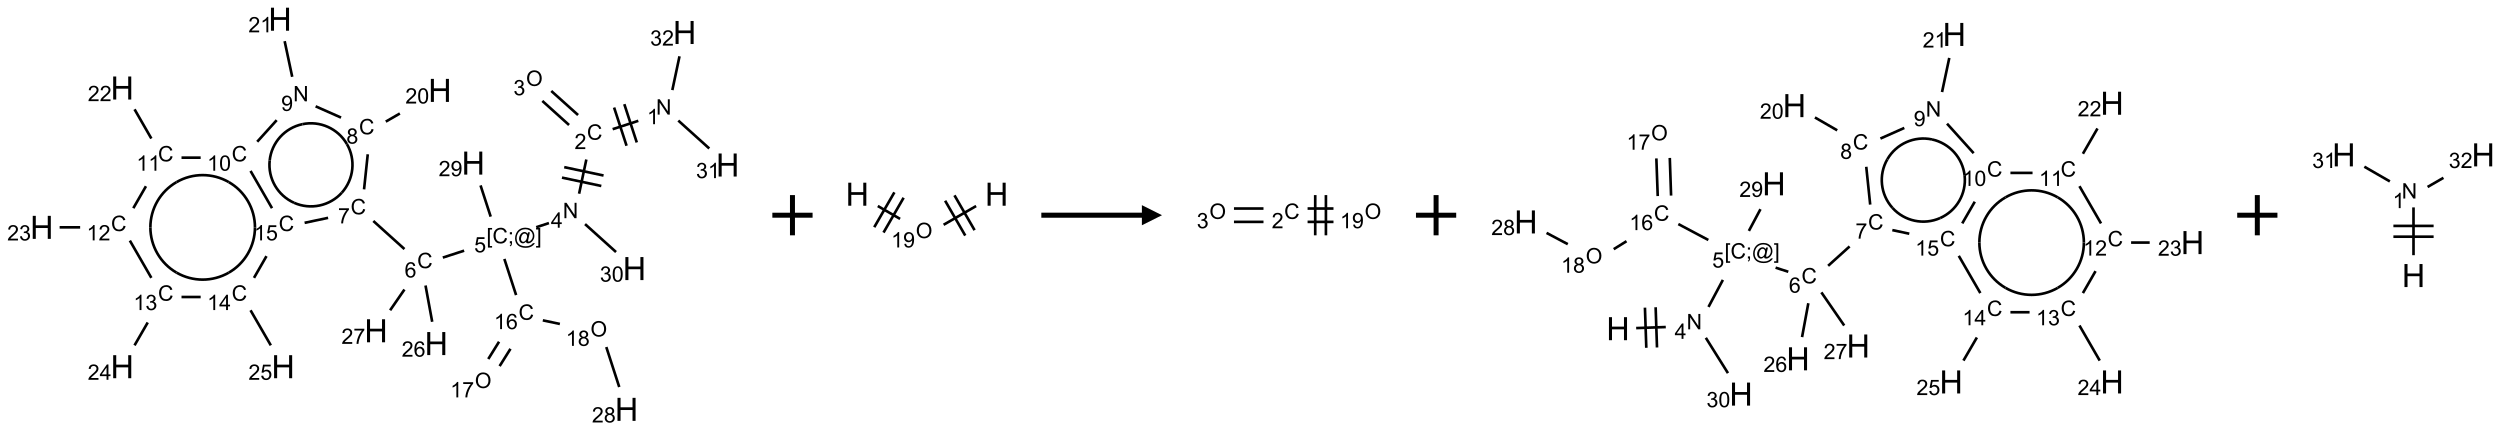 <?xml version="1.0" encoding="UTF-8"?>
<svg xmlns="http://www.w3.org/2000/svg" xmlns:xlink="http://www.w3.org/1999/xlink" width="1243" height="214" viewBox="0 0 1243 214">
<defs>
<g>
<g id="glyph-0-0">
<path d="M 1.332 0 L 1.332 -6.668 L 6.668 -6.668 L 6.668 0 Z M 1.5 -0.168 L 6.5 -0.168 L 6.5 -6.5 L 1.5 -6.5 Z M 1.5 -0.168 "/>
</g>
<g id="glyph-0-1">
<path d="M 0.812 0 L 0.812 -7.637 L 1.848 -7.637 L 5.859 -1.641 L 5.859 -7.637 L 6.828 -7.637 L 6.828 0 L 5.793 0 L 1.781 -6 L 1.781 0 Z M 0.812 0 "/>
</g>
<g id="glyph-0-2">
<path d="M 3.973 0 L 3.035 0 L 3.035 -5.973 C 2.809 -5.758 2.516 -5.543 2.148 -5.328 C 1.781 -5.113 1.453 -4.953 1.16 -4.844 L 1.16 -5.75 C 1.684 -5.996 2.145 -6.297 2.535 -6.645 C 2.93 -6.996 3.207 -7.336 3.371 -7.668 L 3.973 -7.668 Z M 3.973 0 "/>
</g>
<g id="glyph-0-3">
<path d="M 6.27 -2.676 L 7.281 -2.422 C 7.07 -1.594 6.688 -0.961 6.137 -0.523 C 5.586 -0.086 4.914 0.129 4.121 0.129 C 3.297 0.129 2.629 -0.039 2.113 -0.371 C 1.598 -0.707 1.203 -1.191 0.934 -1.828 C 0.664 -2.465 0.531 -3.145 0.531 -3.875 C 0.531 -4.672 0.684 -5.363 0.988 -5.957 C 1.293 -6.547 1.723 -6.996 2.285 -7.305 C 2.844 -7.613 3.461 -7.766 4.137 -7.766 C 4.898 -7.766 5.543 -7.57 6.062 -7.184 C 6.582 -6.793 6.945 -6.246 7.152 -5.543 L 6.156 -5.309 C 5.98 -5.863 5.723 -6.266 5.387 -6.52 C 5.051 -6.773 4.625 -6.902 4.113 -6.902 C 3.527 -6.902 3.039 -6.762 2.645 -6.48 C 2.25 -6.199 1.973 -5.82 1.812 -5.348 C 1.652 -4.871 1.574 -4.383 1.574 -3.879 C 1.574 -3.23 1.668 -2.664 1.855 -2.18 C 2.047 -1.695 2.34 -1.332 2.738 -1.094 C 3.137 -0.855 3.57 -0.734 4.035 -0.734 C 4.602 -0.734 5.082 -0.898 5.473 -1.223 C 5.867 -1.551 6.133 -2.035 6.27 -2.676 Z M 6.27 -2.676 "/>
</g>
<g id="glyph-0-4">
<path d="M 5.371 -0.902 L 5.371 0 L 0.324 0 C 0.316 -0.227 0.352 -0.441 0.434 -0.652 C 0.562 -0.996 0.766 -1.332 1.051 -1.668 C 1.332 -2 1.742 -2.387 2.277 -2.824 C 3.105 -3.504 3.668 -4.043 3.957 -4.441 C 4.25 -4.84 4.395 -5.215 4.395 -5.566 C 4.395 -5.938 4.262 -6.254 3.996 -6.508 C 3.73 -6.762 3.387 -6.891 2.957 -6.891 C 2.508 -6.891 2.145 -6.754 1.875 -6.484 C 1.605 -6.215 1.469 -5.84 1.465 -5.359 L 0.5 -5.457 C 0.566 -6.176 0.812 -6.727 1.246 -7.102 C 1.676 -7.477 2.254 -7.668 2.98 -7.668 C 3.711 -7.668 4.293 -7.465 4.719 -7.059 C 5.145 -6.652 5.359 -6.148 5.359 -5.547 C 5.359 -5.242 5.297 -4.941 5.172 -4.645 C 5.047 -4.352 4.84 -4.039 4.551 -3.715 C 4.262 -3.387 3.777 -2.938 3.105 -2.371 C 2.543 -1.898 2.18 -1.578 2.02 -1.41 C 1.859 -1.242 1.73 -1.07 1.625 -0.902 Z M 5.371 -0.902 "/>
</g>
<g id="glyph-0-5">
<path d="M 0.516 -3.719 C 0.516 -4.984 0.855 -5.977 1.535 -6.695 C 2.215 -7.414 3.094 -7.77 4.172 -7.77 C 4.875 -7.77 5.512 -7.602 6.078 -7.266 C 6.645 -6.93 7.074 -6.461 7.371 -5.855 C 7.668 -5.254 7.816 -4.57 7.816 -3.809 C 7.816 -3.035 7.66 -2.34 7.348 -1.73 C 7.035 -1.117 6.594 -0.656 6.02 -0.34 C 5.449 -0.027 4.828 0.129 4.168 0.129 C 3.449 0.129 2.805 -0.043 2.238 -0.391 C 1.672 -0.738 1.246 -1.211 0.953 -1.812 C 0.66 -2.414 0.516 -3.047 0.516 -3.719 Z M 1.559 -3.703 C 1.559 -2.781 1.805 -2.059 2.301 -1.527 C 2.793 -1 3.414 -0.734 4.16 -0.734 C 4.922 -0.734 5.547 -1 6.039 -1.535 C 6.531 -2.07 6.777 -2.828 6.777 -3.812 C 6.777 -4.434 6.672 -4.977 6.461 -5.441 C 6.25 -5.902 5.945 -6.262 5.539 -6.52 C 5.133 -6.773 4.68 -6.902 4.176 -6.902 C 3.461 -6.902 2.848 -6.656 2.332 -6.164 C 1.816 -5.672 1.559 -4.852 1.559 -3.703 Z M 1.559 -3.703 "/>
</g>
<g id="glyph-0-6">
<path d="M 0.449 -2.016 L 1.387 -2.141 C 1.492 -1.609 1.676 -1.227 1.934 -0.992 C 2.191 -0.758 2.508 -0.641 2.879 -0.641 C 3.32 -0.641 3.695 -0.793 3.996 -1.098 C 4.301 -1.402 4.453 -1.781 4.453 -2.234 C 4.453 -2.664 4.312 -3.02 4.031 -3.301 C 3.75 -3.578 3.391 -3.719 2.957 -3.719 C 2.781 -3.719 2.562 -3.684 2.297 -3.613 L 2.402 -4.438 C 2.465 -4.43 2.516 -4.426 2.551 -4.426 C 2.949 -4.426 3.312 -4.531 3.629 -4.738 C 3.949 -4.949 4.109 -5.27 4.109 -5.703 C 4.109 -6.047 3.992 -6.332 3.762 -6.559 C 3.527 -6.785 3.227 -6.895 2.859 -6.895 C 2.496 -6.895 2.191 -6.781 1.949 -6.551 C 1.707 -6.324 1.547 -5.98 1.48 -5.52 L 0.543 -5.688 C 0.656 -6.316 0.918 -6.805 1.324 -7.148 C 1.73 -7.492 2.234 -7.668 2.84 -7.668 C 3.254 -7.668 3.641 -7.578 3.988 -7.398 C 4.34 -7.219 4.609 -6.977 4.793 -6.668 C 4.98 -6.359 5.074 -6.031 5.074 -5.684 C 5.074 -5.352 4.984 -5.051 4.809 -4.781 C 4.629 -4.512 4.367 -4.297 4.02 -4.137 C 4.473 -4.031 4.824 -3.816 5.074 -3.488 C 5.324 -3.16 5.449 -2.75 5.449 -2.254 C 5.449 -1.59 5.203 -1.023 4.719 -0.559 C 4.234 -0.098 3.617 0.137 2.875 0.137 C 2.203 0.137 1.648 -0.062 1.207 -0.465 C 0.762 -0.863 0.512 -1.379 0.449 -2.016 Z M 0.449 -2.016 "/>
</g>
<g id="glyph-0-7">
<path d="M 3.449 0 L 3.449 -1.828 L 0.137 -1.828 L 0.137 -2.688 L 3.621 -7.637 L 4.387 -7.637 L 4.387 -2.688 L 5.418 -2.688 L 5.418 -1.828 L 4.387 -1.828 L 4.387 0 Z M 3.449 -2.688 L 3.449 -6.129 L 1.059 -2.688 Z M 3.449 -2.688 "/>
</g>
<g id="glyph-0-8">
<path d="M 0.723 2.121 L 0.723 -7.637 L 2.793 -7.637 L 2.793 -6.859 L 1.66 -6.859 L 1.66 1.344 L 2.793 1.344 L 2.793 2.121 Z M 0.723 2.121 "/>
</g>
<g id="glyph-0-9">
<path d="M 0.949 -4.465 L 0.949 -5.531 L 2.016 -5.531 L 2.016 -4.465 Z M 0.949 0 L 0.949 -1.066 L 2.016 -1.066 L 2.016 0 C 2.016 0.391 1.945 0.711 1.809 0.949 C 1.668 1.191 1.449 1.379 1.145 1.512 L 0.887 1.109 C 1.082 1.023 1.23 0.895 1.324 0.727 C 1.418 0.559 1.469 0.316 1.48 0 Z M 0.949 0 "/>
</g>
<g id="glyph-0-10">
<path d="M 6.047 -0.848 C 5.82 -0.59 5.57 -0.379 5.289 -0.223 C 5.008 -0.062 4.73 0.016 4.449 0.016 C 4.141 0.016 3.84 -0.074 3.547 -0.254 C 3.254 -0.434 3.02 -0.715 2.836 -1.09 C 2.652 -1.465 2.562 -1.875 2.562 -2.324 C 2.562 -2.875 2.703 -3.43 2.988 -3.98 C 3.27 -4.535 3.621 -4.953 4.043 -5.23 C 4.461 -5.508 4.871 -5.645 5.266 -5.645 C 5.566 -5.645 5.855 -5.566 6.129 -5.41 C 6.402 -5.25 6.641 -5.012 6.84 -4.688 L 7.016 -5.496 L 7.949 -5.496 L 7.199 -2 C 7.094 -1.516 7.043 -1.246 7.043 -1.191 C 7.043 -1.098 7.078 -1.02 7.148 -0.949 C 7.219 -0.883 7.305 -0.848 7.406 -0.848 C 7.59 -0.848 7.832 -0.953 8.129 -1.168 C 8.527 -1.445 8.84 -1.816 9.07 -2.285 C 9.301 -2.75 9.418 -3.234 9.418 -3.73 C 9.418 -4.309 9.27 -4.852 8.973 -5.355 C 8.676 -5.859 8.23 -6.262 7.645 -6.562 C 7.055 -6.863 6.406 -7.016 5.691 -7.016 C 4.879 -7.016 4.137 -6.824 3.465 -6.445 C 2.793 -6.066 2.273 -5.52 1.902 -4.809 C 1.535 -4.098 1.348 -3.34 1.348 -2.527 C 1.348 -1.676 1.535 -0.941 1.902 -0.328 C 2.273 0.285 2.809 0.742 3.508 1.035 C 4.207 1.328 4.984 1.473 5.832 1.473 C 6.742 1.473 7.504 1.32 8.121 1.016 C 8.734 0.711 9.195 0.34 9.5 -0.098 L 10.441 -0.098 C 10.266 0.266 9.961 0.637 9.531 1.016 C 9.102 1.395 8.59 1.695 7.996 1.914 C 7.402 2.133 6.688 2.246 5.848 2.246 C 5.078 2.246 4.367 2.145 3.715 1.949 C 3.066 1.75 2.512 1.453 2.051 1.055 C 1.594 0.656 1.25 0.199 1.016 -0.316 C 0.723 -0.973 0.578 -1.684 0.578 -2.441 C 0.578 -3.289 0.75 -4.098 1.098 -4.863 C 1.523 -5.805 2.125 -6.527 2.902 -7.027 C 3.684 -7.527 4.629 -7.777 5.738 -7.777 C 6.602 -7.777 7.375 -7.602 8.059 -7.246 C 8.746 -6.895 9.285 -6.371 9.684 -5.672 C 10.02 -5.07 10.188 -4.418 10.188 -3.715 C 10.188 -2.707 9.832 -1.812 9.125 -1.031 C 8.492 -0.328 7.801 0.02 7.051 0.02 C 6.812 0.02 6.617 -0.016 6.473 -0.09 C 6.324 -0.16 6.215 -0.266 6.145 -0.402 C 6.102 -0.488 6.066 -0.637 6.047 -0.848 Z M 3.527 -2.262 C 3.527 -1.785 3.641 -1.414 3.863 -1.152 C 4.09 -0.887 4.348 -0.754 4.641 -0.754 C 4.836 -0.754 5.039 -0.812 5.254 -0.93 C 5.469 -1.047 5.676 -1.219 5.871 -1.449 C 6.066 -1.676 6.23 -1.969 6.355 -2.32 C 6.48 -2.672 6.543 -3.027 6.543 -3.379 C 6.543 -3.852 6.426 -4.219 6.191 -4.48 C 5.957 -4.738 5.672 -4.871 5.332 -4.871 C 5.109 -4.871 4.902 -4.812 4.707 -4.699 C 4.512 -4.586 4.32 -4.406 4.137 -4.156 C 3.953 -3.906 3.805 -3.602 3.691 -3.246 C 3.582 -2.887 3.527 -2.559 3.527 -2.262 Z M 3.527 -2.262 "/>
</g>
<g id="glyph-0-11">
<path d="M 2.27 2.121 L 0.203 2.121 L 0.203 1.344 L 1.332 1.344 L 1.332 -6.859 L 0.203 -6.859 L 0.203 -7.637 L 2.27 -7.637 Z M 2.27 2.121 "/>
</g>
<g id="glyph-0-12">
<path d="M 0.441 -2 L 1.426 -2.082 C 1.5 -1.605 1.668 -1.242 1.934 -1.004 C 2.199 -0.762 2.52 -0.641 2.895 -0.641 C 3.348 -0.641 3.73 -0.812 4.043 -1.152 C 4.355 -1.492 4.512 -1.941 4.512 -2.504 C 4.512 -3.039 4.359 -3.461 4.059 -3.77 C 3.758 -4.078 3.367 -4.234 2.879 -4.234 C 2.578 -4.234 2.305 -4.164 2.062 -4.027 C 1.82 -3.891 1.629 -3.715 1.488 -3.496 L 0.609 -3.609 L 1.348 -7.531 L 5.145 -7.531 L 5.145 -6.637 L 2.098 -6.637 L 1.688 -4.582 C 2.145 -4.902 2.625 -5.062 3.129 -5.062 C 3.797 -5.062 4.359 -4.832 4.816 -4.371 C 5.277 -3.91 5.504 -3.312 5.504 -2.59 C 5.504 -1.898 5.305 -1.301 4.902 -0.797 C 4.41 -0.18 3.742 0.129 2.895 0.129 C 2.199 0.129 1.633 -0.062 1.195 -0.453 C 0.758 -0.844 0.504 -1.359 0.441 -2 Z M 0.441 -2 "/>
</g>
<g id="glyph-0-13">
<path d="M 5.309 -5.766 L 4.375 -5.691 C 4.293 -6.059 4.172 -6.328 4.02 -6.496 C 3.766 -6.762 3.453 -6.895 3.082 -6.895 C 2.785 -6.895 2.523 -6.812 2.297 -6.645 C 2 -6.43 1.77 -6.117 1.598 -5.703 C 1.43 -5.289 1.34 -4.703 1.332 -3.938 C 1.559 -4.281 1.836 -4.535 2.16 -4.703 C 2.488 -4.871 2.828 -4.953 3.188 -4.953 C 3.812 -4.953 4.344 -4.723 4.785 -4.262 C 5.223 -3.801 5.441 -3.207 5.441 -2.48 C 5.441 -2 5.34 -1.555 5.133 -1.145 C 4.926 -0.73 4.641 -0.418 4.281 -0.199 C 3.922 0.02 3.512 0.129 3.051 0.129 C 2.27 0.129 1.633 -0.156 1.141 -0.73 C 0.648 -1.305 0.402 -2.254 0.402 -3.574 C 0.402 -5.051 0.672 -6.121 1.219 -6.793 C 1.695 -7.375 2.336 -7.668 3.141 -7.668 C 3.742 -7.668 4.234 -7.5 4.617 -7.16 C 5 -6.824 5.23 -6.359 5.309 -5.766 Z M 1.48 -2.473 C 1.48 -2.152 1.547 -1.844 1.684 -1.547 C 1.82 -1.25 2.016 -1.027 2.262 -0.871 C 2.508 -0.719 2.766 -0.641 3.035 -0.641 C 3.434 -0.641 3.773 -0.801 4.059 -1.121 C 4.344 -1.441 4.484 -1.875 4.484 -2.422 C 4.484 -2.949 4.344 -3.367 4.062 -3.668 C 3.781 -3.973 3.426 -4.125 3 -4.125 C 2.578 -4.125 2.219 -3.973 1.922 -3.668 C 1.625 -3.363 1.48 -2.969 1.48 -2.473 Z M 1.48 -2.473 "/>
</g>
<g id="glyph-0-14">
<path d="M 0.504 -6.637 L 0.504 -7.535 L 5.449 -7.535 L 5.449 -6.809 C 4.961 -6.289 4.48 -5.602 4.004 -4.746 C 3.527 -3.887 3.156 -3.004 2.895 -2.098 C 2.707 -1.461 2.59 -0.762 2.535 0 L 1.574 0 C 1.582 -0.602 1.703 -1.328 1.926 -2.176 C 2.152 -3.027 2.477 -3.848 2.898 -4.637 C 3.32 -5.426 3.77 -6.094 4.246 -6.637 Z M 0.504 -6.637 "/>
</g>
<g id="glyph-0-15">
<path d="M 1.887 -4.141 C 1.496 -4.281 1.207 -4.484 1.02 -4.75 C 0.832 -5.016 0.738 -5.328 0.738 -5.699 C 0.738 -6.254 0.938 -6.719 1.34 -7.098 C 1.738 -7.477 2.27 -7.668 2.934 -7.668 C 3.598 -7.668 4.137 -7.473 4.543 -7.086 C 4.949 -6.699 5.152 -6.227 5.152 -5.672 C 5.152 -5.316 5.059 -5.008 4.871 -4.746 C 4.688 -4.484 4.406 -4.281 4.027 -4.141 C 4.496 -3.988 4.852 -3.742 5.098 -3.402 C 5.34 -3.062 5.465 -2.656 5.465 -2.184 C 5.465 -1.531 5.234 -0.98 4.77 -0.535 C 4.309 -0.09 3.703 0.129 2.949 0.129 C 2.195 0.129 1.586 -0.094 1.125 -0.539 C 0.664 -0.984 0.434 -1.543 0.434 -2.207 C 0.434 -2.703 0.559 -3.121 0.809 -3.457 C 1.062 -3.793 1.422 -4.02 1.887 -4.141 Z M 1.699 -5.73 C 1.699 -5.367 1.812 -5.074 2.047 -4.844 C 2.281 -4.613 2.582 -4.5 2.953 -4.5 C 3.312 -4.5 3.609 -4.613 3.84 -4.84 C 4.07 -5.066 4.188 -5.348 4.188 -5.676 C 4.188 -6.02 4.07 -6.309 3.832 -6.543 C 3.594 -6.777 3.297 -6.895 2.941 -6.895 C 2.586 -6.895 2.289 -6.781 2.051 -6.551 C 1.816 -6.324 1.699 -6.047 1.699 -5.73 Z M 1.395 -2.203 C 1.395 -1.938 1.461 -1.676 1.586 -1.426 C 1.711 -1.176 1.902 -0.984 2.152 -0.848 C 2.402 -0.711 2.672 -0.641 2.957 -0.641 C 3.406 -0.641 3.777 -0.785 4.066 -1.074 C 4.359 -1.363 4.504 -1.727 4.504 -2.172 C 4.504 -2.625 4.355 -2.996 4.055 -3.293 C 3.754 -3.586 3.379 -3.734 2.926 -3.734 C 2.484 -3.734 2.121 -3.59 1.832 -3.297 C 1.543 -3.004 1.395 -2.641 1.395 -2.203 Z M 1.395 -2.203 "/>
</g>
<g id="glyph-0-16">
<path d="M 0.441 -3.766 C 0.441 -4.668 0.535 -5.395 0.723 -5.945 C 0.906 -6.496 1.184 -6.922 1.551 -7.219 C 1.918 -7.516 2.375 -7.668 2.934 -7.668 C 3.344 -7.668 3.703 -7.586 4.012 -7.418 C 4.32 -7.254 4.574 -7.016 4.777 -6.707 C 4.977 -6.395 5.137 -6.016 5.25 -5.57 C 5.363 -5.125 5.422 -4.523 5.422 -3.766 C 5.422 -2.871 5.328 -2.148 5.145 -1.598 C 4.961 -1.047 4.688 -0.621 4.32 -0.32 C 3.953 -0.02 3.492 0.129 2.934 0.129 C 2.195 0.129 1.617 -0.133 1.199 -0.66 C 0.695 -1.297 0.441 -2.332 0.441 -3.766 Z M 1.406 -3.766 C 1.406 -2.512 1.555 -1.68 1.848 -1.262 C 2.141 -0.848 2.5 -0.641 2.934 -0.641 C 3.363 -0.641 3.727 -0.848 4.02 -1.266 C 4.312 -1.684 4.457 -2.516 4.457 -3.766 C 4.457 -5.023 4.312 -5.859 4.02 -6.27 C 3.727 -6.684 3.359 -6.891 2.922 -6.891 C 2.492 -6.891 2.148 -6.707 1.891 -6.344 C 1.566 -5.879 1.406 -5.02 1.406 -3.766 Z M 1.406 -3.766 "/>
</g>
<g id="glyph-0-17">
<path d="M 0.582 -1.766 L 1.484 -1.848 C 1.562 -1.426 1.707 -1.117 1.922 -0.926 C 2.137 -0.734 2.414 -0.641 2.75 -0.641 C 3.039 -0.641 3.289 -0.707 3.508 -0.84 C 3.727 -0.973 3.902 -1.148 4.043 -1.367 C 4.18 -1.586 4.297 -1.887 4.391 -2.262 C 4.484 -2.637 4.531 -3.016 4.531 -3.406 C 4.531 -3.449 4.531 -3.512 4.527 -3.594 C 4.34 -3.297 4.082 -3.055 3.758 -2.867 C 3.434 -2.68 3.082 -2.59 2.703 -2.59 C 2.07 -2.59 1.535 -2.816 1.098 -3.277 C 0.66 -3.734 0.441 -4.34 0.441 -5.09 C 0.441 -5.863 0.672 -6.484 1.129 -6.957 C 1.586 -7.43 2.156 -7.668 2.844 -7.668 C 3.34 -7.668 3.793 -7.531 4.207 -7.266 C 4.617 -7 4.93 -6.617 5.145 -6.121 C 5.355 -5.629 5.465 -4.91 5.465 -3.973 C 5.465 -2.996 5.359 -2.223 5.145 -1.645 C 4.934 -1.066 4.617 -0.625 4.199 -0.324 C 3.781 -0.02 3.293 0.129 2.73 0.129 C 2.133 0.129 1.645 -0.035 1.266 -0.367 C 0.887 -0.699 0.66 -1.164 0.582 -1.766 Z M 4.422 -5.137 C 4.422 -5.676 4.277 -6.102 3.992 -6.418 C 3.707 -6.734 3.359 -6.891 2.957 -6.891 C 2.543 -6.891 2.18 -6.719 1.871 -6.379 C 1.562 -6.039 1.406 -5.598 1.406 -5.059 C 1.406 -4.57 1.555 -4.176 1.848 -3.871 C 2.141 -3.566 2.5 -3.418 2.934 -3.418 C 3.367 -3.418 3.723 -3.57 4.004 -3.871 C 4.281 -4.176 4.422 -4.598 4.422 -5.137 Z M 4.422 -5.137 "/>
</g>
<g id="glyph-1-0">
<path d="M 2 0 L 2 -10 L 10 -10 L 10 0 Z M 2.25 -0.25 L 9.75 -0.25 L 9.75 -9.75 L 2.25 -9.75 Z M 2.25 -0.25 "/>
</g>
<g id="glyph-1-1">
<path d="M 1.281 0 L 1.281 -11.453 L 2.797 -11.453 L 2.797 -6.75 L 8.75 -6.75 L 8.75 -11.453 L 10.266 -11.453 L 10.266 0 L 8.75 0 L 8.75 -5.398 L 2.797 -5.398 L 2.797 0 Z M 1.281 0 "/>
</g>
</g>
</defs>
<path fill="none" stroke-width="0.033" stroke-linecap="butt" stroke-linejoin="miter" stroke="rgb(0%, 0%, 0%)" stroke-opacity="1" stroke-miterlimit="10" d="M 7.415 1.263 L 7.096 1.367 " transform="matrix(40, 0, 0, 40, 20.768, 9.549)"/>
<path fill="none" stroke-width="0.033" stroke-linecap="butt" stroke-linejoin="miter" stroke="rgb(0%, 0%, 0%)" stroke-opacity="1" stroke-miterlimit="10" d="M 7.114 1.098 L 7.269 1.573 " transform="matrix(40, 0, 0, 40, 20.768, 9.549)"/>
<path fill="none" stroke-width="0.033" stroke-linecap="butt" stroke-linejoin="miter" stroke="rgb(0%, 0%, 0%)" stroke-opacity="1" stroke-miterlimit="10" d="M 7.241 1.056 L 7.396 1.532 " transform="matrix(40, 0, 0, 40, 20.768, 9.549)"/>
<path fill="none" stroke-width="0.033" stroke-linecap="butt" stroke-linejoin="miter" stroke="rgb(0%, 0%, 0%)" stroke-opacity="1" stroke-miterlimit="10" d="M 6.666 1.191 L 6.333 0.892 " transform="matrix(40, 0, 0, 40, 20.768, 9.549)"/>
<path fill="none" stroke-width="0.033" stroke-linecap="butt" stroke-linejoin="miter" stroke="rgb(0%, 0%, 0%)" stroke-opacity="1" stroke-miterlimit="10" d="M 6.554 1.315 L 6.222 1.016 " transform="matrix(40, 0, 0, 40, 20.768, 9.549)"/>
<path fill="none" stroke-width="0.033" stroke-linecap="butt" stroke-linejoin="miter" stroke="rgb(0%, 0%, 0%)" stroke-opacity="1" stroke-miterlimit="10" d="M 6.769 1.744 L 6.679 2.169 " transform="matrix(40, 0, 0, 40, 20.768, 9.549)"/>
<path fill="none" stroke-width="0.033" stroke-linecap="butt" stroke-linejoin="miter" stroke="rgb(0%, 0%, 0%)" stroke-opacity="1" stroke-miterlimit="10" d="M 6.466 1.969 L 6.955 2.073 " transform="matrix(40, 0, 0, 40, 20.768, 9.549)"/>
<path fill="none" stroke-width="0.033" stroke-linecap="butt" stroke-linejoin="miter" stroke="rgb(0%, 0%, 0%)" stroke-opacity="1" stroke-miterlimit="10" d="M 6.494 1.839 L 6.983 1.943 " transform="matrix(40, 0, 0, 40, 20.768, 9.549)"/>
<path fill="none" stroke-width="0.033" stroke-linecap="butt" stroke-linejoin="miter" stroke="rgb(0%, 0%, 0%)" stroke-opacity="1" stroke-miterlimit="10" d="M 6.304 2.534 L 6.146 2.586 " transform="matrix(40, 0, 0, 40, 20.768, 9.549)"/>
<path fill="none" stroke-width="0.033" stroke-linecap="butt" stroke-linejoin="miter" stroke="rgb(0%, 0%, 0%)" stroke-opacity="1" stroke-miterlimit="10" d="M 5.25 2.877 L 4.985 2.963 " transform="matrix(40, 0, 0, 40, 20.768, 9.549)"/>
<path fill="none" stroke-width="0.033" stroke-linecap="butt" stroke-linejoin="miter" stroke="rgb(0%, 0%, 0%)" stroke-opacity="1" stroke-miterlimit="10" d="M 4.508 2.857 L 4.121 2.508 " transform="matrix(40, 0, 0, 40, 20.768, 9.549)"/>
<path fill="none" stroke-width="0.033" stroke-linecap="butt" stroke-linejoin="miter" stroke="rgb(0%, 0%, 0%)" stroke-opacity="1" stroke-miterlimit="10" d="M 4.006 2.115 L 4.052 1.679 " transform="matrix(40, 0, 0, 40, 20.768, 9.549)"/>
<path fill="none" stroke-width="0.033" stroke-linecap="butt" stroke-linejoin="miter" stroke="rgb(0%, 0%, 0%)" stroke-opacity="1" stroke-miterlimit="10" d="M 4.276 1.273 L 4.451 1.172 " transform="matrix(40, 0, 0, 40, 20.768, 9.549)"/>
<path fill="none" stroke-width="0.033" stroke-linecap="butt" stroke-linejoin="miter" stroke="rgb(0%, 0%, 0%)" stroke-opacity="1" stroke-miterlimit="10" d="M 3.72 1.223 L 3.404 1.083 " transform="matrix(40, 0, 0, 40, 20.768, 9.549)"/>
<path fill="none" stroke-width="0.033" stroke-linecap="butt" stroke-linejoin="miter" stroke="rgb(0%, 0%, 0%)" stroke-opacity="1" stroke-miterlimit="10" d="M 3.113 0.716 L 3.019 0.273 " transform="matrix(40, 0, 0, 40, 20.768, 9.549)"/>
<path fill="none" stroke-width="0.033" stroke-linecap="butt" stroke-linejoin="miter" stroke="rgb(0%, 0%, 0%)" stroke-opacity="1" stroke-miterlimit="10" d="M 2.92 1.255 L 2.678 1.523 " transform="matrix(40, 0, 0, 40, 20.768, 9.549)"/>
<path fill="none" stroke-width="0.033" stroke-linecap="butt" stroke-linejoin="miter" stroke="rgb(0%, 0%, 0%)" stroke-opacity="1" stroke-miterlimit="10" d="M 1.975 1.721 L 1.737 1.721 " transform="matrix(40, 0, 0, 40, 20.768, 9.549)"/>
<path fill="none" stroke-width="0.033" stroke-linecap="butt" stroke-linejoin="miter" stroke="rgb(0%, 0%, 0%)" stroke-opacity="1" stroke-miterlimit="10" d="M 1.362 1.483 L 1.153 1.12 " transform="matrix(40, 0, 0, 40, 20.768, 9.549)"/>
<path fill="none" stroke-width="0.033" stroke-linecap="butt" stroke-linejoin="miter" stroke="rgb(0%, 0%, 0%)" stroke-opacity="1" stroke-miterlimit="10" d="M 1.295 2.076 L 1.138 2.349 " transform="matrix(40, 0, 0, 40, 20.768, 9.549)"/>
<path fill="none" stroke-width="0.033" stroke-linecap="butt" stroke-linejoin="miter" stroke="rgb(0%, 0%, 0%)" stroke-opacity="1" stroke-miterlimit="10" d="M 0.477 2.587 L 0.222 2.587 " transform="matrix(40, 0, 0, 40, 20.768, 9.549)"/>
<path fill="none" stroke-width="0.033" stroke-linecap="butt" stroke-linejoin="miter" stroke="rgb(0%, 0%, 0%)" stroke-opacity="1" stroke-miterlimit="10" d="M 1.095 2.752 L 1.362 3.215 " transform="matrix(40, 0, 0, 40, 20.768, 9.549)"/>
<path fill="none" stroke-width="0.033" stroke-linecap="butt" stroke-linejoin="miter" stroke="rgb(0%, 0%, 0%)" stroke-opacity="1" stroke-miterlimit="10" d="M 1.317 3.77 L 1.153 4.054 " transform="matrix(40, 0, 0, 40, 20.768, 9.549)"/>
<path fill="none" stroke-width="0.033" stroke-linecap="butt" stroke-linejoin="miter" stroke="rgb(0%, 0%, 0%)" stroke-opacity="1" stroke-miterlimit="10" d="M 1.737 3.453 L 1.975 3.453 " transform="matrix(40, 0, 0, 40, 20.768, 9.549)"/>
<path fill="none" stroke-width="0.033" stroke-linecap="butt" stroke-linejoin="miter" stroke="rgb(0%, 0%, 0%)" stroke-opacity="1" stroke-miterlimit="10" d="M 2.595 3.618 L 2.847 4.054 " transform="matrix(40, 0, 0, 40, 20.768, 9.549)"/>
<path fill="none" stroke-width="0.033" stroke-linecap="butt" stroke-linejoin="miter" stroke="rgb(0%, 0%, 0%)" stroke-opacity="1" stroke-miterlimit="10" d="M 2.638 3.215 L 2.793 2.945 " transform="matrix(40, 0, 0, 40, 20.768, 9.549)"/>
<path fill="none" stroke-width="0.033" stroke-linecap="butt" stroke-linejoin="miter" stroke="rgb(0%, 0%, 0%)" stroke-opacity="1" stroke-miterlimit="10" d="M 3.267 2.531 L 3.559 2.469 " transform="matrix(40, 0, 0, 40, 20.768, 9.549)"/>
<path fill="none" stroke-width="0.033" stroke-linecap="butt" stroke-linejoin="miter" stroke="rgb(0%, 0%, 0%)" stroke-opacity="1" stroke-miterlimit="10" d="M 2.862 2.349 L 2.595 1.886 " transform="matrix(40, 0, 0, 40, 20.768, 9.549)"/>
<path fill="none" stroke-width="0.033" stroke-linecap="butt" stroke-linejoin="miter" stroke="rgb(0%, 0%, 0%)" stroke-opacity="1" stroke-miterlimit="10" d="M 4.77 3.31 L 4.853 3.761 " transform="matrix(40, 0, 0, 40, 20.768, 9.549)"/>
<path fill="none" stroke-width="0.033" stroke-linecap="butt" stroke-linejoin="miter" stroke="rgb(0%, 0%, 0%)" stroke-opacity="1" stroke-miterlimit="10" d="M 4.508 3.36 L 4.33 3.618 " transform="matrix(40, 0, 0, 40, 20.768, 9.549)"/>
<path fill="none" stroke-width="0.033" stroke-linecap="butt" stroke-linejoin="miter" stroke="rgb(0%, 0%, 0%)" stroke-opacity="1" stroke-miterlimit="10" d="M 5.75 2.98 L 5.896 3.429 " transform="matrix(40, 0, 0, 40, 20.768, 9.549)"/>
<path fill="none" stroke-width="0.033" stroke-linecap="butt" stroke-linejoin="miter" stroke="rgb(0%, 0%, 0%)" stroke-opacity="1" stroke-miterlimit="10" d="M 5.684 4.009 L 5.55 4.224 " transform="matrix(40, 0, 0, 40, 20.768, 9.549)"/>
<path fill="none" stroke-width="0.033" stroke-linecap="butt" stroke-linejoin="miter" stroke="rgb(0%, 0%, 0%)" stroke-opacity="1" stroke-miterlimit="10" d="M 5.826 4.097 L 5.691 4.312 " transform="matrix(40, 0, 0, 40, 20.768, 9.549)"/>
<path fill="none" stroke-width="0.033" stroke-linecap="butt" stroke-linejoin="miter" stroke="rgb(0%, 0%, 0%)" stroke-opacity="1" stroke-miterlimit="10" d="M 6.228 3.743 L 6.44 3.788 " transform="matrix(40, 0, 0, 40, 20.768, 9.549)"/>
<path fill="none" stroke-width="0.033" stroke-linecap="butt" stroke-linejoin="miter" stroke="rgb(0%, 0%, 0%)" stroke-opacity="1" stroke-miterlimit="10" d="M 7.017 4.075 L 7.178 4.572 " transform="matrix(40, 0, 0, 40, 20.768, 9.549)"/>
<path fill="none" stroke-width="0.033" stroke-linecap="butt" stroke-linejoin="miter" stroke="rgb(0%, 0%, 0%)" stroke-opacity="1" stroke-miterlimit="10" d="M 5.58 2.454 L 5.454 2.066 " transform="matrix(40, 0, 0, 40, 20.768, 9.549)"/>
<path fill="none" stroke-width="0.033" stroke-linecap="butt" stroke-linejoin="miter" stroke="rgb(0%, 0%, 0%)" stroke-opacity="1" stroke-miterlimit="10" d="M 6.753 2.547 L 7.138 2.894 " transform="matrix(40, 0, 0, 40, 20.768, 9.549)"/>
<path fill="none" stroke-width="0.033" stroke-linecap="butt" stroke-linejoin="miter" stroke="rgb(0%, 0%, 0%)" stroke-opacity="1" stroke-miterlimit="10" d="M 7.912 1.26 L 8.297 1.607 " transform="matrix(40, 0, 0, 40, 20.768, 9.549)"/>
<path fill="none" stroke-width="0.033" stroke-linecap="butt" stroke-linejoin="miter" stroke="rgb(0%, 0%, 0%)" stroke-opacity="1" stroke-miterlimit="10" d="M 7.838 0.881 L 7.927 0.461 " transform="matrix(40, 0, 0, 40, 20.768, 9.549)"/>
<path fill="none" stroke-width="0.033" stroke-linecap="butt" stroke-linejoin="miter" stroke="rgb(0%, 0%, 0%)" stroke-opacity="1" stroke-miterlimit="10" d="M 3.793 1.552 C 3.905 1.746 3.879 1.989 3.73 2.156 " transform="matrix(40, 0, 0, 40, 20.768, 9.549)"/>
<path fill="none" stroke-width="0.033" stroke-linecap="butt" stroke-linejoin="miter" stroke="rgb(0%, 0%, 0%)" stroke-opacity="1" stroke-miterlimit="10" d="M 3.239 1.305 C 3.457 1.259 3.681 1.358 3.793 1.552 " transform="matrix(40, 0, 0, 40, 20.768, 9.549)"/>
<path fill="none" stroke-width="0.033" stroke-linecap="butt" stroke-linejoin="miter" stroke="rgb(0%, 0%, 0%)" stroke-opacity="1" stroke-miterlimit="10" d="M 2.833 1.756 C 2.856 1.534 3.02 1.352 3.239 1.305 " transform="matrix(40, 0, 0, 40, 20.768, 9.549)"/>
<path fill="none" stroke-width="0.033" stroke-linecap="butt" stroke-linejoin="miter" stroke="rgb(0%, 0%, 0%)" stroke-opacity="1" stroke-miterlimit="10" d="M 3.136 2.282 C 2.932 2.191 2.809 1.979 2.833 1.756 " transform="matrix(40, 0, 0, 40, 20.768, 9.549)"/>
<path fill="none" stroke-width="0.033" stroke-linecap="butt" stroke-linejoin="miter" stroke="rgb(0%, 0%, 0%)" stroke-opacity="1" stroke-miterlimit="10" d="M 3.73 2.156 C 3.58 2.322 3.34 2.373 3.136 2.282 " transform="matrix(40, 0, 0, 40, 20.768, 9.549)"/>
<path fill="none" stroke-width="0.033" stroke-linecap="butt" stroke-linejoin="miter" stroke="rgb(0%, 0%, 0%)" stroke-opacity="1" stroke-miterlimit="10" d="M 1.675 2.025 C 1.876 1.909 2.124 1.909 2.325 2.025 " transform="matrix(40, 0, 0, 40, 20.768, 9.549)"/>
<path fill="none" stroke-width="0.033" stroke-linecap="butt" stroke-linejoin="miter" stroke="rgb(0%, 0%, 0%)" stroke-opacity="1" stroke-miterlimit="10" d="M 1.35 2.587 C 1.35 2.355 1.474 2.141 1.675 2.025 " transform="matrix(40, 0, 0, 40, 20.768, 9.549)"/>
<path fill="none" stroke-width="0.033" stroke-linecap="butt" stroke-linejoin="miter" stroke="rgb(0%, 0%, 0%)" stroke-opacity="1" stroke-miterlimit="10" d="M 1.675 3.15 C 1.474 3.034 1.35 2.819 1.35 2.587 " transform="matrix(40, 0, 0, 40, 20.768, 9.549)"/>
<path fill="none" stroke-width="0.033" stroke-linecap="butt" stroke-linejoin="miter" stroke="rgb(0%, 0%, 0%)" stroke-opacity="1" stroke-miterlimit="10" d="M 2.325 3.15 C 2.124 3.266 1.876 3.266 1.675 3.15 " transform="matrix(40, 0, 0, 40, 20.768, 9.549)"/>
<path fill="none" stroke-width="0.033" stroke-linecap="butt" stroke-linejoin="miter" stroke="rgb(0%, 0%, 0%)" stroke-opacity="1" stroke-miterlimit="10" d="M 2.65 2.587 C 2.65 2.819 2.526 3.034 2.325 3.15 " transform="matrix(40, 0, 0, 40, 20.768, 9.549)"/>
<path fill="none" stroke-width="0.033" stroke-linecap="butt" stroke-linejoin="miter" stroke="rgb(0%, 0%, 0%)" stroke-opacity="1" stroke-miterlimit="10" d="M 2.325 2.025 C 2.526 2.141 2.65 2.355 2.65 2.587 " transform="matrix(40, 0, 0, 40, 20.768, 9.549)"/>
<g fill="rgb(0%, 0%, 0%)" fill-opacity="1">
<use xlink:href="#glyph-0-1" x="326.188" y="56.996"/>
</g>
<g fill="rgb(0%, 0%, 0%)" fill-opacity="1">
<use xlink:href="#glyph-0-2" x="321.691" y="61.762"/>
</g>
<g fill="rgb(0%, 0%, 0%)" fill-opacity="1">
<use xlink:href="#glyph-0-3" x="291.801" y="69.488"/>
</g>
<g fill="rgb(0%, 0%, 0%)" fill-opacity="1">
<use xlink:href="#glyph-0-4" x="285.629" y="74.125"/>
</g>
<g fill="rgb(0%, 0%, 0%)" fill-opacity="1">
<use xlink:href="#glyph-0-5" x="261.539" y="42.727"/>
</g>
<g fill="rgb(0%, 0%, 0%)" fill-opacity="1">
<use xlink:href="#glyph-0-6" x="255.273" y="47.359"/>
</g>
<g fill="rgb(0%, 0%, 0%)" fill-opacity="1">
<use xlink:href="#glyph-0-1" x="279.828" y="108.48"/>
</g>
<g fill="rgb(0%, 0%, 0%)" fill-opacity="1">
<use xlink:href="#glyph-0-7" x="273.891" y="113.219"/>
</g>
<g fill="rgb(0%, 0%, 0%)" fill-opacity="1">
<use xlink:href="#glyph-0-8" x="241.875" y="120.98"/>
<use xlink:href="#glyph-0-3" x="244.839" y="120.98"/>
<use xlink:href="#glyph-0-9" x="252.542" y="120.98"/>
<use xlink:href="#glyph-0-10" x="255.505" y="120.98"/>
<use xlink:href="#glyph-0-11" x="266.333" y="120.98"/>
</g>
<g fill="rgb(0%, 0%, 0%)" fill-opacity="1">
<use xlink:href="#glyph-0-12" x="235.758" y="125.477"/>
</g>
<g fill="rgb(0%, 0%, 0%)" fill-opacity="1">
<use xlink:href="#glyph-0-3" x="207.402" y="133.336"/>
</g>
<g fill="rgb(0%, 0%, 0%)" fill-opacity="1">
<use xlink:href="#glyph-0-13" x="201.156" y="137.973"/>
</g>
<g fill="rgb(0%, 0%, 0%)" fill-opacity="1">
<use xlink:href="#glyph-0-3" x="174.301" y="106.57"/>
</g>
<g fill="rgb(0%, 0%, 0%)" fill-opacity="1">
<use xlink:href="#glyph-0-14" x="168.047" y="111.078"/>
</g>
<g fill="rgb(0%, 0%, 0%)" fill-opacity="1">
<use xlink:href="#glyph-0-3" x="178.48" y="66.789"/>
</g>
<g fill="rgb(0%, 0%, 0%)" fill-opacity="1">
<use xlink:href="#glyph-0-15" x="172.215" y="71.426"/>
</g>
<g fill="rgb(0%, 0%, 0%)" fill-opacity="1">
<use xlink:href="#glyph-1-1" x="212.941" y="50.672"/>
</g>
<g fill="rgb(0%, 0%, 0%)" fill-opacity="1">
<use xlink:href="#glyph-0-4" x="201.535" y="51.465"/>
<use xlink:href="#glyph-0-16" x="207.467" y="51.465"/>
</g>
<g fill="rgb(0%, 0%, 0%)" fill-opacity="1">
<use xlink:href="#glyph-0-1" x="145.77" y="50.387"/>
</g>
<g fill="rgb(0%, 0%, 0%)" fill-opacity="1">
<use xlink:href="#glyph-0-17" x="139.781" y="55.156"/>
</g>
<g fill="rgb(0%, 0%, 0%)" fill-opacity="1">
<use xlink:href="#glyph-1-1" x="133.445" y="15.277"/>
</g>
<g fill="rgb(0%, 0%, 0%)" fill-opacity="1">
<use xlink:href="#glyph-0-4" x="123.484" y="16.07"/>
<use xlink:href="#glyph-0-2" x="129.417" y="16.07"/>
</g>
<g fill="rgb(0%, 0%, 0%)" fill-opacity="1">
<use xlink:href="#glyph-0-3" x="115.176" y="80.246"/>
</g>
<g fill="rgb(0%, 0%, 0%)" fill-opacity="1">
<use xlink:href="#glyph-0-2" x="103.016" y="84.883"/>
<use xlink:href="#glyph-0-16" x="108.948" y="84.883"/>
</g>
<g fill="rgb(0%, 0%, 0%)" fill-opacity="1">
<use xlink:href="#glyph-0-3" x="78.551" y="80.246"/>
</g>
<g fill="rgb(0%, 0%, 0%)" fill-opacity="1">
<use xlink:href="#glyph-0-2" x="67.84" y="84.883"/>
<use xlink:href="#glyph-0-2" x="73.772" y="84.883"/>
</g>
<g fill="rgb(0%, 0%, 0%)" fill-opacity="1">
<use xlink:href="#glyph-1-1" x="54.996" y="49.488"/>
</g>
<g fill="rgb(0%, 0%, 0%)" fill-opacity="1">
<use xlink:href="#glyph-0-4" x="43.641" y="50.281"/>
<use xlink:href="#glyph-0-4" x="49.573" y="50.281"/>
</g>
<g fill="rgb(0%, 0%, 0%)" fill-opacity="1">
<use xlink:href="#glyph-0-3" x="55.176" y="114.887"/>
</g>
<g fill="rgb(0%, 0%, 0%)" fill-opacity="1">
<use xlink:href="#glyph-0-2" x="43.066" y="119.523"/>
<use xlink:href="#glyph-0-4" x="48.999" y="119.523"/>
</g>
<g fill="rgb(0%, 0%, 0%)" fill-opacity="1">
<use xlink:href="#glyph-1-1" x="14.996" y="118.77"/>
</g>
<g fill="rgb(0%, 0%, 0%)" fill-opacity="1">
<use xlink:href="#glyph-0-4" x="3.562" y="119.562"/>
<use xlink:href="#glyph-0-6" x="9.495" y="119.562"/>
</g>
<g fill="rgb(0%, 0%, 0%)" fill-opacity="1">
<use xlink:href="#glyph-0-3" x="78.551" y="149.527"/>
</g>
<g fill="rgb(0%, 0%, 0%)" fill-opacity="1">
<use xlink:href="#glyph-0-2" x="66.363" y="154.164"/>
<use xlink:href="#glyph-0-6" x="72.296" y="154.164"/>
</g>
<g fill="rgb(0%, 0%, 0%)" fill-opacity="1">
<use xlink:href="#glyph-1-1" x="54.996" y="188.051"/>
</g>
<g fill="rgb(0%, 0%, 0%)" fill-opacity="1">
<use xlink:href="#glyph-0-4" x="43.594" y="188.844"/>
<use xlink:href="#glyph-0-7" x="49.526" y="188.844"/>
</g>
<g fill="rgb(0%, 0%, 0%)" fill-opacity="1">
<use xlink:href="#glyph-0-3" x="115.176" y="149.527"/>
</g>
<g fill="rgb(0%, 0%, 0%)" fill-opacity="1">
<use xlink:href="#glyph-0-2" x="103.02" y="154.164"/>
<use xlink:href="#glyph-0-7" x="108.952" y="154.164"/>
</g>
<g fill="rgb(0%, 0%, 0%)" fill-opacity="1">
<use xlink:href="#glyph-1-1" x="134.996" y="188.051"/>
</g>
<g fill="rgb(0%, 0%, 0%)" fill-opacity="1">
<use xlink:href="#glyph-0-4" x="123.504" y="188.844"/>
<use xlink:href="#glyph-0-12" x="129.436" y="188.844"/>
</g>
<g fill="rgb(0%, 0%, 0%)" fill-opacity="1">
<use xlink:href="#glyph-0-3" x="138.551" y="114.887"/>
</g>
<g fill="rgb(0%, 0%, 0%)" fill-opacity="1">
<use xlink:href="#glyph-0-2" x="126.309" y="119.523"/>
<use xlink:href="#glyph-0-12" x="132.241" y="119.523"/>
</g>
<g fill="rgb(0%, 0%, 0%)" fill-opacity="1">
<use xlink:href="#glyph-1-1" x="211.137" y="176.547"/>
</g>
<g fill="rgb(0%, 0%, 0%)" fill-opacity="1">
<use xlink:href="#glyph-0-4" x="199.711" y="177.34"/>
<use xlink:href="#glyph-0-13" x="205.643" y="177.34"/>
</g>
<g fill="rgb(0%, 0%, 0%)" fill-opacity="1">
<use xlink:href="#glyph-1-1" x="181.191" y="170.184"/>
</g>
<g fill="rgb(0%, 0%, 0%)" fill-opacity="1">
<use xlink:href="#glyph-0-4" x="169.758" y="170.977"/>
<use xlink:href="#glyph-0-14" x="175.69" y="170.977"/>
</g>
<g fill="rgb(0%, 0%, 0%)" fill-opacity="1">
<use xlink:href="#glyph-0-3" x="257.805" y="159.016"/>
</g>
<g fill="rgb(0%, 0%, 0%)" fill-opacity="1">
<use xlink:href="#glyph-0-2" x="245.625" y="163.652"/>
<use xlink:href="#glyph-0-13" x="251.557" y="163.652"/>
</g>
<g fill="rgb(0%, 0%, 0%)" fill-opacity="1">
<use xlink:href="#glyph-0-5" x="236.07" y="192.941"/>
</g>
<g fill="rgb(0%, 0%, 0%)" fill-opacity="1">
<use xlink:href="#glyph-0-2" x="223.871" y="197.574"/>
<use xlink:href="#glyph-0-14" x="229.803" y="197.574"/>
</g>
<g fill="rgb(0%, 0%, 0%)" fill-opacity="1">
<use xlink:href="#glyph-0-5" x="293.57" y="167.336"/>
</g>
<g fill="rgb(0%, 0%, 0%)" fill-opacity="1">
<use xlink:href="#glyph-0-2" x="281.355" y="171.969"/>
<use xlink:href="#glyph-0-15" x="287.288" y="171.969"/>
</g>
<g fill="rgb(0%, 0%, 0%)" fill-opacity="1">
<use xlink:href="#glyph-1-1" x="305.738" y="209.258"/>
</g>
<g fill="rgb(0%, 0%, 0%)" fill-opacity="1">
<use xlink:href="#glyph-0-4" x="294.289" y="210.051"/>
<use xlink:href="#glyph-0-15" x="300.221" y="210.051"/>
</g>
<g fill="rgb(0%, 0%, 0%)" fill-opacity="1">
<use xlink:href="#glyph-1-1" x="229.527" y="86.816"/>
</g>
<g fill="rgb(0%, 0%, 0%)" fill-opacity="1">
<use xlink:href="#glyph-0-4" x="218.082" y="87.605"/>
<use xlink:href="#glyph-0-17" x="224.014" y="87.605"/>
</g>
<g fill="rgb(0%, 0%, 0%)" fill-opacity="1">
<use xlink:href="#glyph-1-1" x="309.656" y="139.262"/>
</g>
<g fill="rgb(0%, 0%, 0%)" fill-opacity="1">
<use xlink:href="#glyph-0-6" x="298.25" y="140.055"/>
<use xlink:href="#glyph-0-16" x="304.182" y="140.055"/>
</g>
<g fill="rgb(0%, 0%, 0%)" fill-opacity="1">
<use xlink:href="#glyph-1-1" x="356.016" y="87.773"/>
</g>
<g fill="rgb(0%, 0%, 0%)" fill-opacity="1">
<use xlink:href="#glyph-0-6" x="346.055" y="88.566"/>
<use xlink:href="#glyph-0-2" x="351.987" y="88.566"/>
</g>
<g fill="rgb(0%, 0%, 0%)" fill-opacity="1">
<use xlink:href="#glyph-1-1" x="334.605" y="21.883"/>
</g>
<g fill="rgb(0%, 0%, 0%)" fill-opacity="1">
<use xlink:href="#glyph-0-6" x="323.25" y="22.676"/>
<use xlink:href="#glyph-0-4" x="329.182" y="22.676"/>
</g>
<path fill="none" stroke-width="0.062" stroke-linecap="butt" stroke-linejoin="miter" stroke="rgb(0%, 0%, 0%)" stroke-opacity="1" stroke-miterlimit="10" d="M 0 0 L 0.5 0 M 0.25 -0.25 L 0.25 0.25 " transform="matrix(40, 0, 0, 40, 384.014, 107)"/>
<path fill="none" stroke-width="0.033" stroke-linecap="butt" stroke-linejoin="miter" stroke="rgb(0%, 0%, 0%)" stroke-opacity="1" stroke-miterlimit="10" d="M 0.255 0.147 L 0.532 0.307 " transform="matrix(40, 0, 0, 40, 426.24, 96.559)"/>
<path fill="none" stroke-width="0.033" stroke-linecap="butt" stroke-linejoin="miter" stroke="rgb(0%, 0%, 0%)" stroke-opacity="1" stroke-miterlimit="10" d="M 0.326 0.477 L 0.576 0.044 " transform="matrix(40, 0, 0, 40, 426.24, 96.559)"/>
<path fill="none" stroke-width="0.033" stroke-linecap="butt" stroke-linejoin="miter" stroke="rgb(0%, 0%, 0%)" stroke-opacity="1" stroke-miterlimit="10" d="M 0.211 0.41 L 0.461 -0.023 " transform="matrix(40, 0, 0, 40, 426.24, 96.559)"/>
<path fill="none" stroke-width="0.033" stroke-linecap="butt" stroke-linejoin="miter" stroke="rgb(0%, 0%, 0%)" stroke-opacity="1" stroke-miterlimit="10" d="M 1.073 0.38 L 1.477 0.147 " transform="matrix(40, 0, 0, 40, 426.24, 96.559)"/>
<path fill="none" stroke-width="0.033" stroke-linecap="butt" stroke-linejoin="miter" stroke="rgb(0%, 0%, 0%)" stroke-opacity="1" stroke-miterlimit="10" d="M 1.458 0.447 L 1.208 0.014 " transform="matrix(40, 0, 0, 40, 426.24, 96.559)"/>
<path fill="none" stroke-width="0.033" stroke-linecap="butt" stroke-linejoin="miter" stroke="rgb(0%, 0%, 0%)" stroke-opacity="1" stroke-miterlimit="10" d="M 1.342 0.514 L 1.092 0.081 " transform="matrix(40, 0, 0, 40, 426.24, 96.559)"/>
<g fill="rgb(0%, 0%, 0%)" fill-opacity="1">
<use xlink:href="#glyph-1-1" x="420.469" y="102.285"/>
</g>
<g fill="rgb(0%, 0%, 0%)" fill-opacity="1">
<use xlink:href="#glyph-0-5" x="455.305" y="118.406"/>
</g>
<g fill="rgb(0%, 0%, 0%)" fill-opacity="1">
<use xlink:href="#glyph-0-2" x="443.09" y="123.039"/>
<use xlink:href="#glyph-0-17" x="449.022" y="123.039"/>
</g>
<g fill="rgb(0%, 0%, 0%)" fill-opacity="1">
<use xlink:href="#glyph-1-1" x="489.75" y="102.285"/>
</g>
<path fill-rule="nonzero" fill="rgb(0%, 0%, 0%)" fill-opacity="1" d="M 517.746 108.25 L 567.746 108.25 L 567.746 112 L 577.746 107 L 567.746 102 L 567.746 105.75 L 517.746 105.75 "/>
<path fill="none" stroke-width="0.033" stroke-linecap="butt" stroke-linejoin="miter" stroke="rgb(0%, 0%, 0%)" stroke-opacity="1" stroke-miterlimit="10" d="M 0.604 -0.083 L 0.237 -0.083 " transform="matrix(40, 0, 0, 40, 604.049, 107)"/>
<path fill="none" stroke-width="0.033" stroke-linecap="butt" stroke-linejoin="miter" stroke="rgb(0%, 0%, 0%)" stroke-opacity="1" stroke-miterlimit="10" d="M 0.604 0.083 L 0.237 0.083 " transform="matrix(40, 0, 0, 40, 604.049, 107)"/>
<path fill="none" stroke-width="0.033" stroke-linecap="butt" stroke-linejoin="miter" stroke="rgb(0%, 0%, 0%)" stroke-opacity="1" stroke-miterlimit="10" d="M 1.152 0.083 L 1.474 0.083 " transform="matrix(40, 0, 0, 40, 604.049, 107)"/>
<path fill="none" stroke-width="0.033" stroke-linecap="butt" stroke-linejoin="miter" stroke="rgb(0%, 0%, 0%)" stroke-opacity="1" stroke-miterlimit="10" d="M 1.152 -0.083 L 1.474 -0.083 " transform="matrix(40, 0, 0, 40, 604.049, 107)"/>
<path fill="none" stroke-width="0.033" stroke-linecap="butt" stroke-linejoin="miter" stroke="rgb(0%, 0%, 0%)" stroke-opacity="1" stroke-miterlimit="10" d="M 1.38 0.25 L 1.38 -0.25 " transform="matrix(40, 0, 0, 40, 604.049, 107)"/>
<path fill="none" stroke-width="0.033" stroke-linecap="butt" stroke-linejoin="miter" stroke="rgb(0%, 0%, 0%)" stroke-opacity="1" stroke-miterlimit="10" d="M 1.247 0.25 L 1.247 -0.25 " transform="matrix(40, 0, 0, 40, 604.049, 107)"/>
<g fill="rgb(0%, 0%, 0%)" fill-opacity="1">
<use xlink:href="#glyph-0-3" x="638.457" y="108.844"/>
</g>
<g fill="rgb(0%, 0%, 0%)" fill-opacity="1">
<use xlink:href="#glyph-0-4" x="632.285" y="113.48"/>
</g>
<g fill="rgb(0%, 0%, 0%)" fill-opacity="1">
<use xlink:href="#glyph-0-5" x="601.293" y="108.848"/>
</g>
<g fill="rgb(0%, 0%, 0%)" fill-opacity="1">
<use xlink:href="#glyph-0-6" x="595.027" y="113.48"/>
</g>
<g fill="rgb(0%, 0%, 0%)" fill-opacity="1">
<use xlink:href="#glyph-0-5" x="678.473" y="108.848"/>
</g>
<g fill="rgb(0%, 0%, 0%)" fill-opacity="1">
<use xlink:href="#glyph-0-2" x="666.254" y="113.48"/>
<use xlink:href="#glyph-0-17" x="672.186" y="113.48"/>
</g>
<path fill="none" stroke-width="0.062" stroke-linecap="butt" stroke-linejoin="miter" stroke="rgb(0%, 0%, 0%)" stroke-opacity="1" stroke-miterlimit="10" d="M 0 0 L 0.5 0 M 0.25 -0.25 L 0.25 0.25 " transform="matrix(40, 0, 0, 40, 704.022, 107)"/>
<path fill="none" stroke-width="0.033" stroke-linecap="butt" stroke-linejoin="miter" stroke="rgb(0%, 0%, 0%)" stroke-opacity="1" stroke-miterlimit="10" d="M 1.371 3.65 L 1.739 3.637 " transform="matrix(40, 0, 0, 40, 758.662, 17.125)"/>
<path fill="none" stroke-width="0.033" stroke-linecap="butt" stroke-linejoin="miter" stroke="rgb(0%, 0%, 0%)" stroke-opacity="1" stroke-miterlimit="10" d="M 1.63 3.891 L 1.613 3.391 " transform="matrix(40, 0, 0, 40, 758.662, 17.125)"/>
<path fill="none" stroke-width="0.033" stroke-linecap="butt" stroke-linejoin="miter" stroke="rgb(0%, 0%, 0%)" stroke-opacity="1" stroke-miterlimit="10" d="M 1.497 3.895 L 1.48 3.396 " transform="matrix(40, 0, 0, 40, 758.662, 17.125)"/>
<path fill="none" stroke-width="0.033" stroke-linecap="butt" stroke-linejoin="miter" stroke="rgb(0%, 0%, 0%)" stroke-opacity="1" stroke-miterlimit="10" d="M 2.27 3.387 L 2.449 3.051 " transform="matrix(40, 0, 0, 40, 758.662, 17.125)"/>
<path fill="none" stroke-width="0.033" stroke-linecap="butt" stroke-linejoin="miter" stroke="rgb(0%, 0%, 0%)" stroke-opacity="1" stroke-miterlimit="10" d="M 3.104 2.899 L 3.262 2.95 " transform="matrix(40, 0, 0, 40, 758.662, 17.125)"/>
<path fill="none" stroke-width="0.033" stroke-linecap="butt" stroke-linejoin="miter" stroke="rgb(0%, 0%, 0%)" stroke-opacity="1" stroke-miterlimit="10" d="M 3.757 2.876 L 4.024 2.635 " transform="matrix(40, 0, 0, 40, 758.662, 17.125)"/>
<path fill="none" stroke-width="0.033" stroke-linecap="butt" stroke-linejoin="miter" stroke="rgb(0%, 0%, 0%)" stroke-opacity="1" stroke-miterlimit="10" d="M 4.28 2.115 L 4.231 1.645 " transform="matrix(40, 0, 0, 40, 758.662, 17.125)"/>
<path fill="none" stroke-width="0.033" stroke-linecap="butt" stroke-linejoin="miter" stroke="rgb(0%, 0%, 0%)" stroke-opacity="1" stroke-miterlimit="10" d="M 3.87 1.192 L 3.593 1.032 " transform="matrix(40, 0, 0, 40, 758.662, 17.125)"/>
<path fill="none" stroke-width="0.033" stroke-linecap="butt" stroke-linejoin="miter" stroke="rgb(0%, 0%, 0%)" stroke-opacity="1" stroke-miterlimit="10" d="M 4.407 1.294 L 4.704 1.162 " transform="matrix(40, 0, 0, 40, 758.662, 17.125)"/>
<path fill="none" stroke-width="0.033" stroke-linecap="butt" stroke-linejoin="miter" stroke="rgb(0%, 0%, 0%)" stroke-opacity="1" stroke-miterlimit="10" d="M 5.173 0.716 L 5.263 0.292 " transform="matrix(40, 0, 0, 40, 758.662, 17.125)"/>
<path fill="none" stroke-width="0.033" stroke-linecap="butt" stroke-linejoin="miter" stroke="rgb(0%, 0%, 0%)" stroke-opacity="1" stroke-miterlimit="10" d="M 5.235 1.109 L 5.566 1.476 " transform="matrix(40, 0, 0, 40, 758.662, 17.125)"/>
<path fill="none" stroke-width="0.033" stroke-linecap="butt" stroke-linejoin="miter" stroke="rgb(0%, 0%, 0%)" stroke-opacity="1" stroke-miterlimit="10" d="M 6.023 1.721 L 6.298 1.721 " transform="matrix(40, 0, 0, 40, 758.662, 17.125)"/>
<path fill="none" stroke-width="0.033" stroke-linecap="butt" stroke-linejoin="miter" stroke="rgb(0%, 0%, 0%)" stroke-opacity="1" stroke-miterlimit="10" d="M 6.924 1.483 L 7.105 1.169 " transform="matrix(40, 0, 0, 40, 758.662, 17.125)"/>
<path fill="none" stroke-width="0.033" stroke-linecap="butt" stroke-linejoin="miter" stroke="rgb(0%, 0%, 0%)" stroke-opacity="1" stroke-miterlimit="10" d="M 6.881 1.886 L 7.149 2.349 " transform="matrix(40, 0, 0, 40, 758.662, 17.125)"/>
<path fill="none" stroke-width="0.033" stroke-linecap="butt" stroke-linejoin="miter" stroke="rgb(0%, 0%, 0%)" stroke-opacity="1" stroke-miterlimit="10" d="M 7.523 2.587 L 7.754 2.587 " transform="matrix(40, 0, 0, 40, 758.662, 17.125)"/>
<path fill="none" stroke-width="0.033" stroke-linecap="butt" stroke-linejoin="miter" stroke="rgb(0%, 0%, 0%)" stroke-opacity="1" stroke-miterlimit="10" d="M 7.081 2.942 L 6.924 3.215 " transform="matrix(40, 0, 0, 40, 758.662, 17.125)"/>
<path fill="none" stroke-width="0.033" stroke-linecap="butt" stroke-linejoin="miter" stroke="rgb(0%, 0%, 0%)" stroke-opacity="1" stroke-miterlimit="10" d="M 6.881 3.618 L 7.133 4.054 " transform="matrix(40, 0, 0, 40, 758.662, 17.125)"/>
<path fill="none" stroke-width="0.033" stroke-linecap="butt" stroke-linejoin="miter" stroke="rgb(0%, 0%, 0%)" stroke-opacity="1" stroke-miterlimit="10" d="M 6.261 3.453 L 6.023 3.453 " transform="matrix(40, 0, 0, 40, 758.662, 17.125)"/>
<path fill="none" stroke-width="0.033" stroke-linecap="butt" stroke-linejoin="miter" stroke="rgb(0%, 0%, 0%)" stroke-opacity="1" stroke-miterlimit="10" d="M 5.606 3.767 L 5.439 4.054 " transform="matrix(40, 0, 0, 40, 758.662, 17.125)"/>
<path fill="none" stroke-width="0.033" stroke-linecap="butt" stroke-linejoin="miter" stroke="rgb(0%, 0%, 0%)" stroke-opacity="1" stroke-miterlimit="10" d="M 5.649 3.215 L 5.381 2.752 " transform="matrix(40, 0, 0, 40, 758.662, 17.125)"/>
<path fill="none" stroke-width="0.033" stroke-linecap="butt" stroke-linejoin="miter" stroke="rgb(0%, 0%, 0%)" stroke-opacity="1" stroke-miterlimit="10" d="M 4.766 2.477 L 4.555 2.432 " transform="matrix(40, 0, 0, 40, 758.662, 17.125)"/>
<path fill="none" stroke-width="0.033" stroke-linecap="butt" stroke-linejoin="miter" stroke="rgb(0%, 0%, 0%)" stroke-opacity="1" stroke-miterlimit="10" d="M 5.424 2.349 L 5.58 2.079 " transform="matrix(40, 0, 0, 40, 758.662, 17.125)"/>
<path fill="none" stroke-width="0.033" stroke-linecap="butt" stroke-linejoin="miter" stroke="rgb(0%, 0%, 0%)" stroke-opacity="1" stroke-miterlimit="10" d="M 3.511 3.341 L 3.433 3.762 " transform="matrix(40, 0, 0, 40, 758.662, 17.125)"/>
<path fill="none" stroke-width="0.033" stroke-linecap="butt" stroke-linejoin="miter" stroke="rgb(0%, 0%, 0%)" stroke-opacity="1" stroke-miterlimit="10" d="M 3.673 3.206 L 3.957 3.618 " transform="matrix(40, 0, 0, 40, 758.662, 17.125)"/>
<path fill="none" stroke-width="0.033" stroke-linecap="butt" stroke-linejoin="miter" stroke="rgb(0%, 0%, 0%)" stroke-opacity="1" stroke-miterlimit="10" d="M 2.268 2.555 L 1.895 2.357 " transform="matrix(40, 0, 0, 40, 758.662, 17.125)"/>
<path fill="none" stroke-width="0.033" stroke-linecap="butt" stroke-linejoin="miter" stroke="rgb(0%, 0%, 0%)" stroke-opacity="1" stroke-miterlimit="10" d="M 1.805 2.003 L 1.789 1.535 " transform="matrix(40, 0, 0, 40, 758.662, 17.125)"/>
<path fill="none" stroke-width="0.033" stroke-linecap="butt" stroke-linejoin="miter" stroke="rgb(0%, 0%, 0%)" stroke-opacity="1" stroke-miterlimit="10" d="M 1.639 2.009 L 1.622 1.541 " transform="matrix(40, 0, 0, 40, 758.662, 17.125)"/>
<path fill="none" stroke-width="0.033" stroke-linecap="butt" stroke-linejoin="miter" stroke="rgb(0%, 0%, 0%)" stroke-opacity="1" stroke-miterlimit="10" d="M 1.251 2.57 L 1.092 2.669 " transform="matrix(40, 0, 0, 40, 758.662, 17.125)"/>
<path fill="none" stroke-width="0.033" stroke-linecap="butt" stroke-linejoin="miter" stroke="rgb(0%, 0%, 0%)" stroke-opacity="1" stroke-miterlimit="10" d="M 0.521 2.607 L 0.257 2.467 " transform="matrix(40, 0, 0, 40, 758.662, 17.125)"/>
<path fill="none" stroke-width="0.033" stroke-linecap="butt" stroke-linejoin="miter" stroke="rgb(0%, 0%, 0%)" stroke-opacity="1" stroke-miterlimit="10" d="M 2.772 2.442 L 2.916 2.172 " transform="matrix(40, 0, 0, 40, 758.662, 17.125)"/>
<path fill="none" stroke-width="0.033" stroke-linecap="butt" stroke-linejoin="miter" stroke="rgb(0%, 0%, 0%)" stroke-opacity="1" stroke-miterlimit="10" d="M 2.237 3.771 L 2.512 4.21 " transform="matrix(40, 0, 0, 40, 758.662, 17.125)"/>
<path fill="none" stroke-width="0.033" stroke-linecap="butt" stroke-linejoin="miter" stroke="rgb(0%, 0%, 0%)" stroke-opacity="1" stroke-miterlimit="10" d="M 4.557 2.156 C 4.407 1.989 4.381 1.746 4.493 1.552 " transform="matrix(40, 0, 0, 40, 758.662, 17.125)"/>
<path fill="none" stroke-width="0.033" stroke-linecap="butt" stroke-linejoin="miter" stroke="rgb(0%, 0%, 0%)" stroke-opacity="1" stroke-miterlimit="10" d="M 5.15 2.282 C 4.946 2.373 4.706 2.322 4.557 2.156 " transform="matrix(40, 0, 0, 40, 758.662, 17.125)"/>
<path fill="none" stroke-width="0.033" stroke-linecap="butt" stroke-linejoin="miter" stroke="rgb(0%, 0%, 0%)" stroke-opacity="1" stroke-miterlimit="10" d="M 5.454 1.756 C 5.477 1.979 5.355 2.191 5.15 2.282 " transform="matrix(40, 0, 0, 40, 758.662, 17.125)"/>
<path fill="none" stroke-width="0.033" stroke-linecap="butt" stroke-linejoin="miter" stroke="rgb(0%, 0%, 0%)" stroke-opacity="1" stroke-miterlimit="10" d="M 5.048 1.305 C 5.266 1.352 5.43 1.534 5.454 1.756 " transform="matrix(40, 0, 0, 40, 758.662, 17.125)"/>
<path fill="none" stroke-width="0.033" stroke-linecap="butt" stroke-linejoin="miter" stroke="rgb(0%, 0%, 0%)" stroke-opacity="1" stroke-miterlimit="10" d="M 4.493 1.552 C 4.605 1.358 4.829 1.259 5.048 1.305 " transform="matrix(40, 0, 0, 40, 758.662, 17.125)"/>
<path fill="none" stroke-width="0.033" stroke-linecap="butt" stroke-linejoin="miter" stroke="rgb(0%, 0%, 0%)" stroke-opacity="1" stroke-miterlimit="10" d="M 5.962 2.025 C 6.162 1.909 6.41 1.909 6.611 2.025 " transform="matrix(40, 0, 0, 40, 758.662, 17.125)"/>
<path fill="none" stroke-width="0.033" stroke-linecap="butt" stroke-linejoin="miter" stroke="rgb(0%, 0%, 0%)" stroke-opacity="1" stroke-miterlimit="10" d="M 5.637 2.587 C 5.637 2.355 5.761 2.141 5.962 2.025 " transform="matrix(40, 0, 0, 40, 758.662, 17.125)"/>
<path fill="none" stroke-width="0.033" stroke-linecap="butt" stroke-linejoin="miter" stroke="rgb(0%, 0%, 0%)" stroke-opacity="1" stroke-miterlimit="10" d="M 5.962 3.15 C 5.761 3.034 5.637 2.819 5.637 2.587 " transform="matrix(40, 0, 0, 40, 758.662, 17.125)"/>
<path fill="none" stroke-width="0.033" stroke-linecap="butt" stroke-linejoin="miter" stroke="rgb(0%, 0%, 0%)" stroke-opacity="1" stroke-miterlimit="10" d="M 6.611 3.15 C 6.41 3.266 6.162 3.266 5.962 3.15 " transform="matrix(40, 0, 0, 40, 758.662, 17.125)"/>
<path fill="none" stroke-width="0.033" stroke-linecap="butt" stroke-linejoin="miter" stroke="rgb(0%, 0%, 0%)" stroke-opacity="1" stroke-miterlimit="10" d="M 6.936 2.587 C 6.936 2.819 6.812 3.034 6.611 3.15 " transform="matrix(40, 0, 0, 40, 758.662, 17.125)"/>
<path fill="none" stroke-width="0.033" stroke-linecap="butt" stroke-linejoin="miter" stroke="rgb(0%, 0%, 0%)" stroke-opacity="1" stroke-miterlimit="10" d="M 6.611 2.025 C 6.812 2.141 6.936 2.355 6.936 2.587 " transform="matrix(40, 0, 0, 40, 758.662, 17.125)"/>
<g fill="rgb(0%, 0%, 0%)" fill-opacity="1">
<use xlink:href="#glyph-1-1" x="798.691" y="169.148"/>
</g>
<g fill="rgb(0%, 0%, 0%)" fill-opacity="1">
<use xlink:href="#glyph-0-1" x="838.566" y="163.734"/>
</g>
<g fill="rgb(0%, 0%, 0%)" fill-opacity="1">
<use xlink:href="#glyph-0-7" x="832.629" y="168.473"/>
</g>
<g fill="rgb(0%, 0%, 0%)" fill-opacity="1">
<use xlink:href="#glyph-0-8" x="857.434" y="128.559"/>
<use xlink:href="#glyph-0-3" x="860.397" y="128.559"/>
<use xlink:href="#glyph-0-9" x="868.1" y="128.559"/>
<use xlink:href="#glyph-0-10" x="871.064" y="128.559"/>
<use xlink:href="#glyph-0-11" x="881.892" y="128.559"/>
</g>
<g fill="rgb(0%, 0%, 0%)" fill-opacity="1">
<use xlink:href="#glyph-0-12" x="851.316" y="133.055"/>
</g>
<g fill="rgb(0%, 0%, 0%)" fill-opacity="1">
<use xlink:href="#glyph-0-3" x="895.668" y="140.91"/>
</g>
<g fill="rgb(0%, 0%, 0%)" fill-opacity="1">
<use xlink:href="#glyph-0-13" x="889.422" y="145.547"/>
</g>
<g fill="rgb(0%, 0%, 0%)" fill-opacity="1">
<use xlink:href="#glyph-0-3" x="928.77" y="114.145"/>
</g>
<g fill="rgb(0%, 0%, 0%)" fill-opacity="1">
<use xlink:href="#glyph-0-14" x="922.52" y="118.652"/>
</g>
<g fill="rgb(0%, 0%, 0%)" fill-opacity="1">
<use xlink:href="#glyph-0-3" x="921.215" y="74.363"/>
</g>
<g fill="rgb(0%, 0%, 0%)" fill-opacity="1">
<use xlink:href="#glyph-0-15" x="914.945" y="79"/>
</g>
<g fill="rgb(0%, 0%, 0%)" fill-opacity="1">
<use xlink:href="#glyph-1-1" x="886.395" y="58.246"/>
</g>
<g fill="rgb(0%, 0%, 0%)" fill-opacity="1">
<use xlink:href="#glyph-0-4" x="874.988" y="59.039"/>
<use xlink:href="#glyph-0-16" x="880.921" y="59.039"/>
</g>
<g fill="rgb(0%, 0%, 0%)" fill-opacity="1">
<use xlink:href="#glyph-0-1" x="957.477" y="57.961"/>
</g>
<g fill="rgb(0%, 0%, 0%)" fill-opacity="1">
<use xlink:href="#glyph-0-17" x="951.488" y="62.73"/>
</g>
<g fill="rgb(0%, 0%, 0%)" fill-opacity="1">
<use xlink:href="#glyph-1-1" x="965.895" y="22.852"/>
</g>
<g fill="rgb(0%, 0%, 0%)" fill-opacity="1">
<use xlink:href="#glyph-0-4" x="955.934" y="23.645"/>
<use xlink:href="#glyph-0-2" x="961.866" y="23.645"/>
</g>
<g fill="rgb(0%, 0%, 0%)" fill-opacity="1">
<use xlink:href="#glyph-0-3" x="987.895" y="87.82"/>
</g>
<g fill="rgb(0%, 0%, 0%)" fill-opacity="1">
<use xlink:href="#glyph-0-2" x="975.738" y="92.457"/>
<use xlink:href="#glyph-0-16" x="981.671" y="92.457"/>
</g>
<g fill="rgb(0%, 0%, 0%)" fill-opacity="1">
<use xlink:href="#glyph-0-3" x="1024.52" y="87.82"/>
</g>
<g fill="rgb(0%, 0%, 0%)" fill-opacity="1">
<use xlink:href="#glyph-0-2" x="1013.809" y="92.457"/>
<use xlink:href="#glyph-0-2" x="1019.741" y="92.457"/>
</g>
<g fill="rgb(0%, 0%, 0%)" fill-opacity="1">
<use xlink:href="#glyph-1-1" x="1044.34" y="57.062"/>
</g>
<g fill="rgb(0%, 0%, 0%)" fill-opacity="1">
<use xlink:href="#glyph-0-4" x="1032.988" y="57.855"/>
<use xlink:href="#glyph-0-4" x="1038.921" y="57.855"/>
</g>
<g fill="rgb(0%, 0%, 0%)" fill-opacity="1">
<use xlink:href="#glyph-0-3" x="1047.895" y="122.461"/>
</g>
<g fill="rgb(0%, 0%, 0%)" fill-opacity="1">
<use xlink:href="#glyph-0-2" x="1035.789" y="127.098"/>
<use xlink:href="#glyph-0-4" x="1041.721" y="127.098"/>
</g>
<g fill="rgb(0%, 0%, 0%)" fill-opacity="1">
<use xlink:href="#glyph-1-1" x="1084.34" y="126.344"/>
</g>
<g fill="rgb(0%, 0%, 0%)" fill-opacity="1">
<use xlink:href="#glyph-0-4" x="1072.91" y="127.137"/>
<use xlink:href="#glyph-0-6" x="1078.842" y="127.137"/>
</g>
<g fill="rgb(0%, 0%, 0%)" fill-opacity="1">
<use xlink:href="#glyph-0-3" x="1024.52" y="157.105"/>
</g>
<g fill="rgb(0%, 0%, 0%)" fill-opacity="1">
<use xlink:href="#glyph-0-2" x="1012.336" y="161.738"/>
<use xlink:href="#glyph-0-6" x="1018.268" y="161.738"/>
</g>
<g fill="rgb(0%, 0%, 0%)" fill-opacity="1">
<use xlink:href="#glyph-1-1" x="1044.34" y="195.629"/>
</g>
<g fill="rgb(0%, 0%, 0%)" fill-opacity="1">
<use xlink:href="#glyph-0-4" x="1032.941" y="196.418"/>
<use xlink:href="#glyph-0-7" x="1038.874" y="196.418"/>
</g>
<g fill="rgb(0%, 0%, 0%)" fill-opacity="1">
<use xlink:href="#glyph-0-3" x="987.895" y="157.105"/>
</g>
<g fill="rgb(0%, 0%, 0%)" fill-opacity="1">
<use xlink:href="#glyph-0-2" x="975.742" y="161.738"/>
<use xlink:href="#glyph-0-7" x="981.674" y="161.738"/>
</g>
<g fill="rgb(0%, 0%, 0%)" fill-opacity="1">
<use xlink:href="#glyph-1-1" x="964.34" y="195.629"/>
</g>
<g fill="rgb(0%, 0%, 0%)" fill-opacity="1">
<use xlink:href="#glyph-0-4" x="952.852" y="196.418"/>
<use xlink:href="#glyph-0-12" x="958.784" y="196.418"/>
</g>
<g fill="rgb(0%, 0%, 0%)" fill-opacity="1">
<use xlink:href="#glyph-0-3" x="964.52" y="122.461"/>
</g>
<g fill="rgb(0%, 0%, 0%)" fill-opacity="1">
<use xlink:href="#glyph-0-2" x="952.277" y="127.098"/>
<use xlink:href="#glyph-0-12" x="958.21" y="127.098"/>
</g>
<g fill="rgb(0%, 0%, 0%)" fill-opacity="1">
<use xlink:href="#glyph-1-1" x="888.199" y="184.125"/>
</g>
<g fill="rgb(0%, 0%, 0%)" fill-opacity="1">
<use xlink:href="#glyph-0-4" x="876.773" y="184.918"/>
<use xlink:href="#glyph-0-13" x="882.706" y="184.918"/>
</g>
<g fill="rgb(0%, 0%, 0%)" fill-opacity="1">
<use xlink:href="#glyph-1-1" x="918.145" y="177.758"/>
</g>
<g fill="rgb(0%, 0%, 0%)" fill-opacity="1">
<use xlink:href="#glyph-0-4" x="906.715" y="178.551"/>
<use xlink:href="#glyph-0-14" x="912.647" y="178.551"/>
</g>
<g fill="rgb(0%, 0%, 0%)" fill-opacity="1">
<use xlink:href="#glyph-0-3" x="822.309" y="109.773"/>
</g>
<g fill="rgb(0%, 0%, 0%)" fill-opacity="1">
<use xlink:href="#glyph-0-2" x="810.129" y="114.406"/>
<use xlink:href="#glyph-0-13" x="816.061" y="114.406"/>
</g>
<g fill="rgb(0%, 0%, 0%)" fill-opacity="1">
<use xlink:href="#glyph-0-5" x="820.93" y="69.801"/>
</g>
<g fill="rgb(0%, 0%, 0%)" fill-opacity="1">
<use xlink:href="#glyph-0-2" x="808.727" y="74.434"/>
<use xlink:href="#glyph-0-14" x="814.659" y="74.434"/>
</g>
<g fill="rgb(0%, 0%, 0%)" fill-opacity="1">
<use xlink:href="#glyph-0-5" x="788.402" y="130.973"/>
</g>
<g fill="rgb(0%, 0%, 0%)" fill-opacity="1">
<use xlink:href="#glyph-0-2" x="776.188" y="135.605"/>
<use xlink:href="#glyph-0-15" x="782.12" y="135.605"/>
</g>
<g fill="rgb(0%, 0%, 0%)" fill-opacity="1">
<use xlink:href="#glyph-1-1" x="752.891" y="116.074"/>
</g>
<g fill="rgb(0%, 0%, 0%)" fill-opacity="1">
<use xlink:href="#glyph-0-4" x="741.441" y="116.863"/>
<use xlink:href="#glyph-0-15" x="747.374" y="116.863"/>
</g>
<g fill="rgb(0%, 0%, 0%)" fill-opacity="1">
<use xlink:href="#glyph-1-1" x="876.227" y="97.117"/>
</g>
<g fill="rgb(0%, 0%, 0%)" fill-opacity="1">
<use xlink:href="#glyph-0-4" x="864.777" y="97.906"/>
<use xlink:href="#glyph-0-17" x="870.71" y="97.906"/>
</g>
<g fill="rgb(0%, 0%, 0%)" fill-opacity="1">
<use xlink:href="#glyph-1-1" x="859.867" y="201.672"/>
</g>
<g fill="rgb(0%, 0%, 0%)" fill-opacity="1">
<use xlink:href="#glyph-0-6" x="848.457" y="202.465"/>
<use xlink:href="#glyph-0-16" x="854.389" y="202.465"/>
</g>
<path fill="none" stroke-width="0.062" stroke-linecap="butt" stroke-linejoin="miter" stroke="rgb(0%, 0%, 0%)" stroke-opacity="1" stroke-miterlimit="10" d="M 0 0 L 0.5 0 M 0.25 -0.25 L 0.25 0.25 " transform="matrix(40, 0, 0, 40, 1112.338, 107)"/>
<path fill="none" stroke-width="0.033" stroke-linecap="butt" stroke-linejoin="miter" stroke="rgb(0%, 0%, 0%)" stroke-opacity="1" stroke-miterlimit="10" d="M 0.866 1.247 L 0.866 0.653 " transform="matrix(40, 0, 0, 40, 1165.354, 77.002)"/>
<path fill="none" stroke-width="0.033" stroke-linecap="butt" stroke-linejoin="miter" stroke="rgb(0%, 0%, 0%)" stroke-opacity="1" stroke-miterlimit="10" d="M 1.116 0.883 L 0.616 0.883 " transform="matrix(40, 0, 0, 40, 1165.354, 77.002)"/>
<path fill="none" stroke-width="0.033" stroke-linecap="butt" stroke-linejoin="miter" stroke="rgb(0%, 0%, 0%)" stroke-opacity="1" stroke-miterlimit="10" d="M 1.116 1.017 L 0.616 1.017 " transform="matrix(40, 0, 0, 40, 1165.354, 77.002)"/>
<path fill="none" stroke-width="0.033" stroke-linecap="butt" stroke-linejoin="miter" stroke="rgb(0%, 0%, 0%)" stroke-opacity="1" stroke-miterlimit="10" d="M 0.572 0.33 L 0.255 0.147 " transform="matrix(40, 0, 0, 40, 1165.354, 77.002)"/>
<path fill="none" stroke-width="0.033" stroke-linecap="butt" stroke-linejoin="miter" stroke="rgb(0%, 0%, 0%)" stroke-opacity="1" stroke-miterlimit="10" d="M 1.041 0.399 L 1.238 0.285 " transform="matrix(40, 0, 0, 40, 1165.354, 77.002)"/>
<g fill="rgb(0%, 0%, 0%)" fill-opacity="1">
<use xlink:href="#glyph-1-1" x="1194.223" y="142.73"/>
</g>
<g fill="rgb(0%, 0%, 0%)" fill-opacity="1">
<use xlink:href="#glyph-0-1" x="1194.121" y="98.715"/>
</g>
<g fill="rgb(0%, 0%, 0%)" fill-opacity="1">
<use xlink:href="#glyph-0-2" x="1189.625" y="103.484"/>
</g>
<g fill="rgb(0%, 0%, 0%)" fill-opacity="1">
<use xlink:href="#glyph-1-1" x="1159.582" y="82.73"/>
</g>
<g fill="rgb(0%, 0%, 0%)" fill-opacity="1">
<use xlink:href="#glyph-0-6" x="1149.621" y="83.523"/>
<use xlink:href="#glyph-0-2" x="1155.553" y="83.523"/>
</g>
<g fill="rgb(0%, 0%, 0%)" fill-opacity="1">
<use xlink:href="#glyph-1-1" x="1228.863" y="82.73"/>
</g>
<g fill="rgb(0%, 0%, 0%)" fill-opacity="1">
<use xlink:href="#glyph-0-6" x="1217.508" y="83.523"/>
<use xlink:href="#glyph-0-4" x="1223.44" y="83.523"/>
</g>
</svg>
